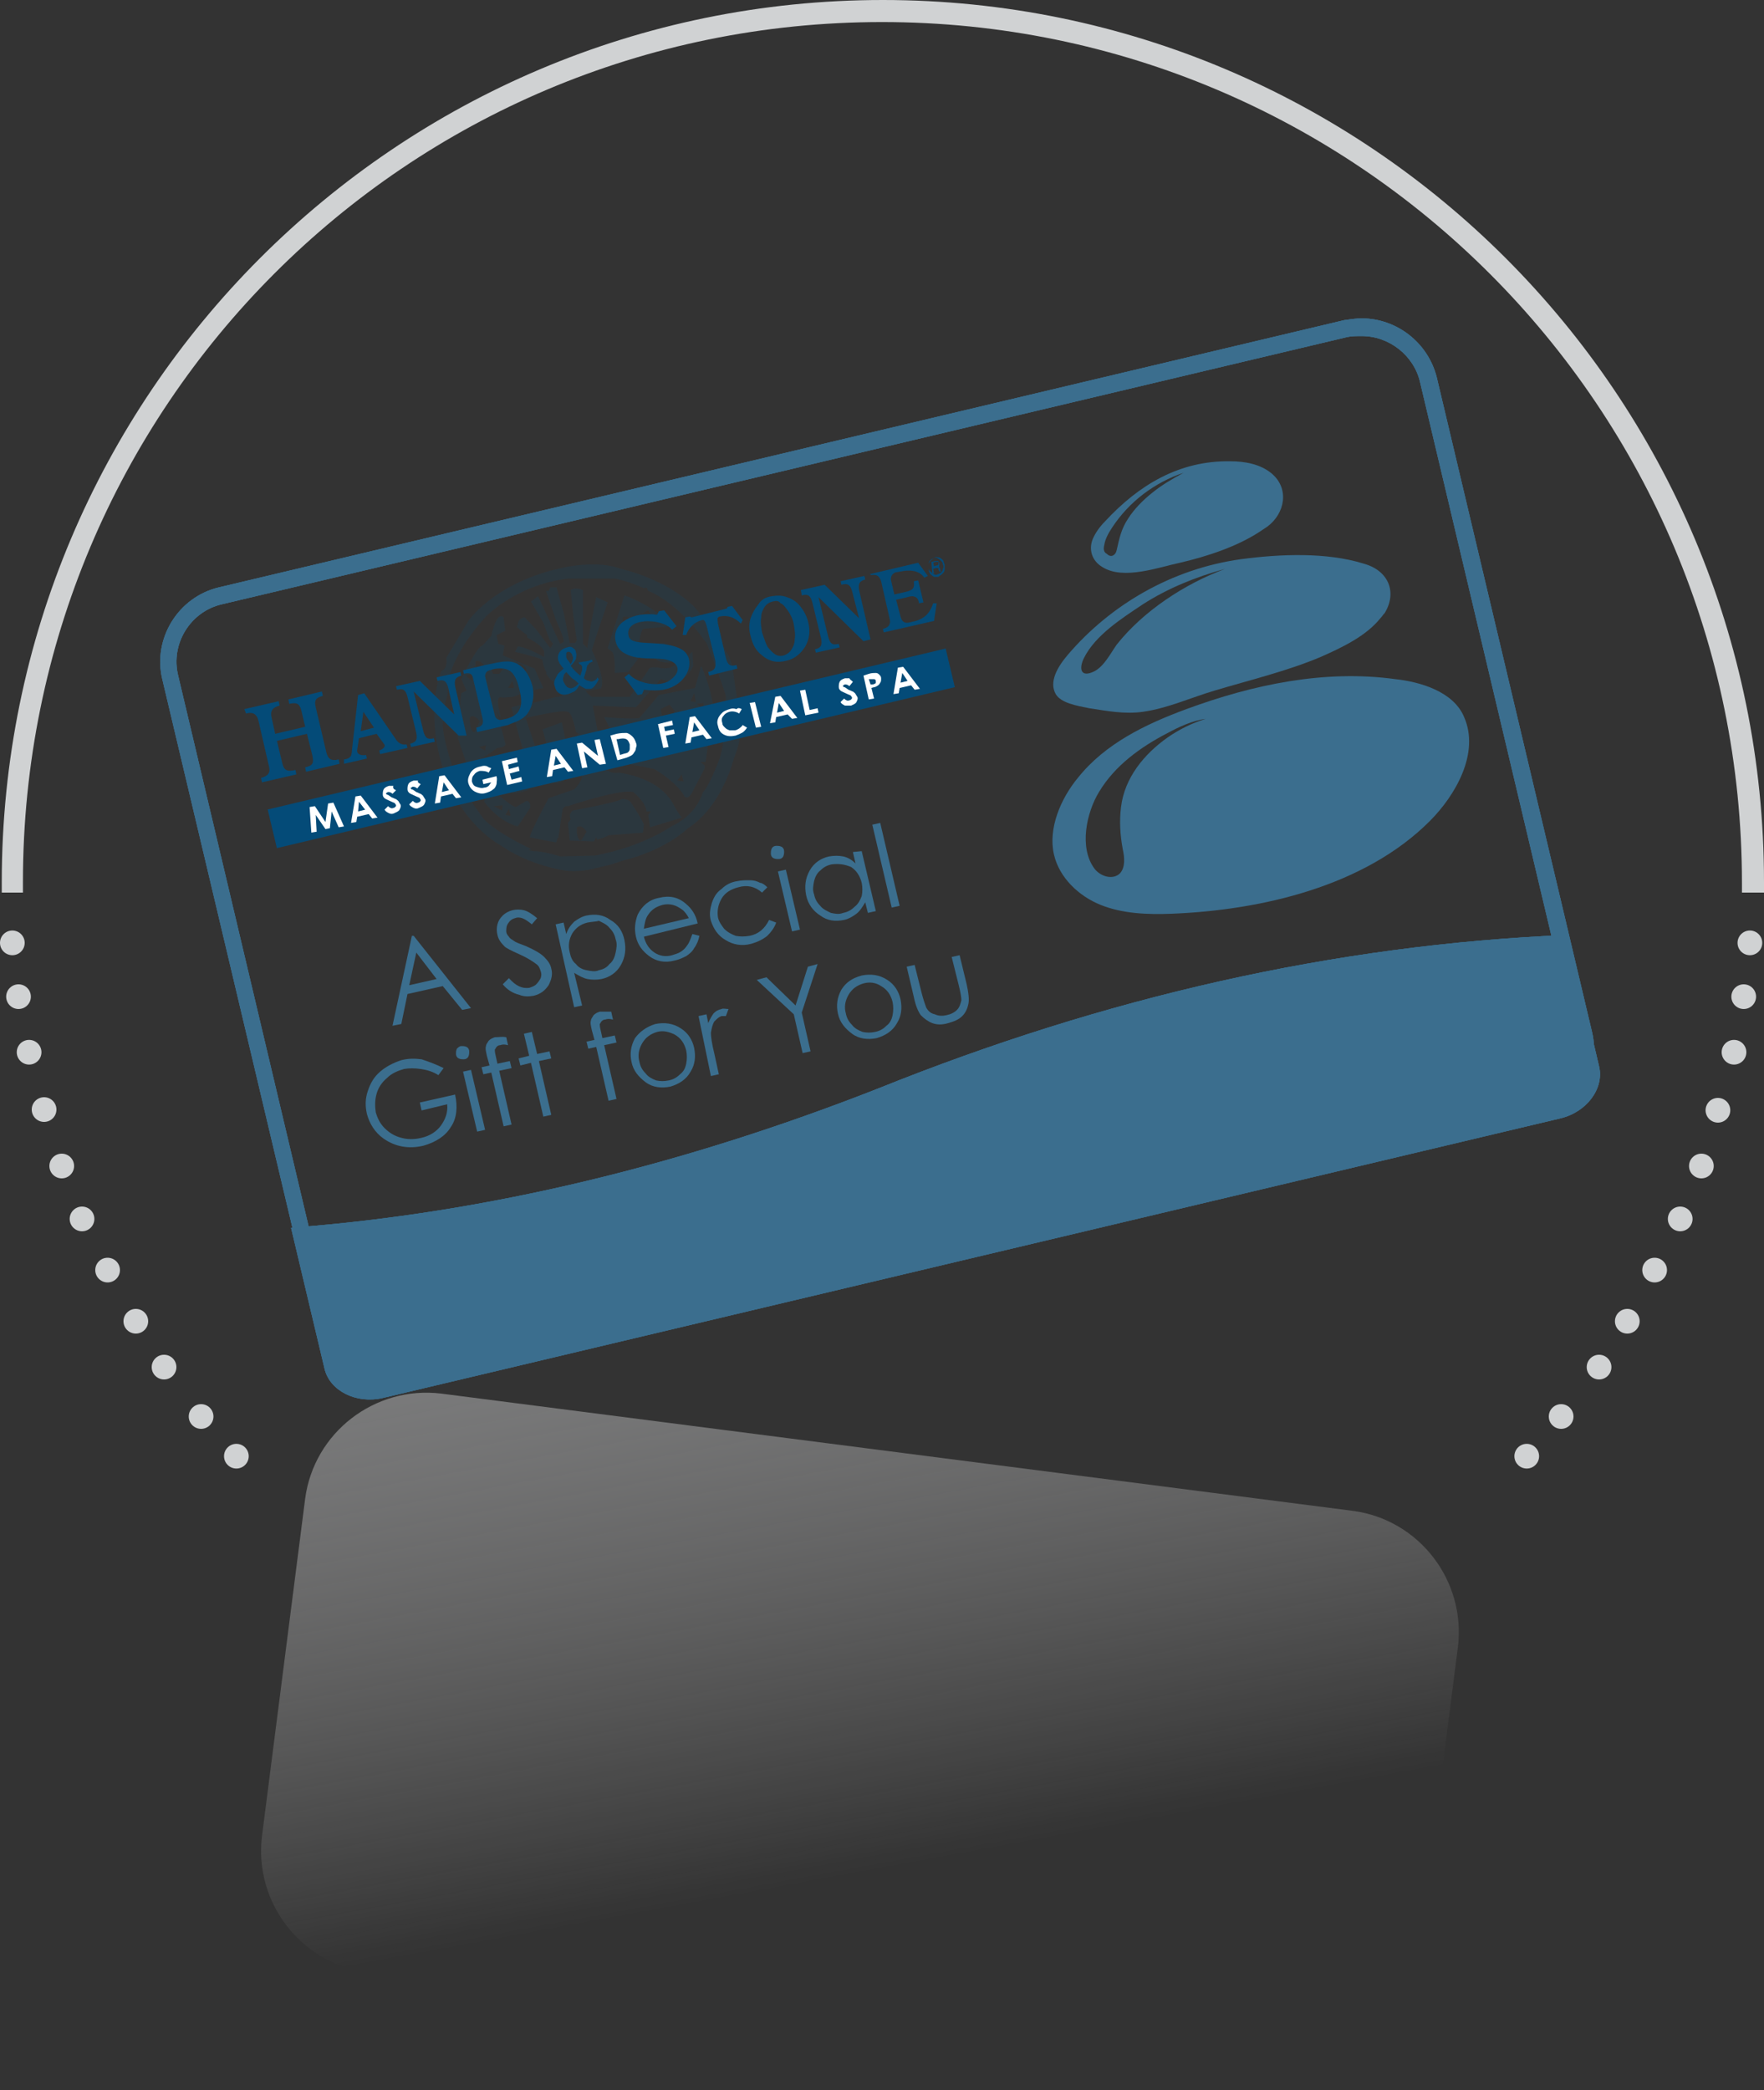 <svg enable-background="new 0 0 200 237" viewBox="0 0 200 237" width="200" xmlns="http://www.w3.org/2000/svg" xmlns:xlink="http://www.w3.org/1999/xlink"><rect x="0" y="0" width="200" height="237" fill="#333333" stroke="none"/><linearGradient id="a" gradientTransform="matrix(.992 .128 -.128 .992 15.67 -33.096)" gradientUnits="userSpaceOnUse" x1="115.147" x2="76.72" y1="232.157" y2="112.371"><stop offset="0" stop-color="#fff" stop-opacity="0"/><stop offset="1" stop-color="#808184"/></linearGradient><clipPath id="b"><path d="m49.2 64.2h34.8v34h-34.8z" transform="matrix(.973 -.231 .231 .973 -16.94 17.553)"/></clipPath><path d="m197.5 101.3c0-.4 0-.8 0-1.2 0-53.9-43.6-97.6-97.5-97.6s-97.4 43.6-97.4 97.5v1.2h-2.4c0-.4 0-.8 0-1.2 0-55.2 44.7-100 99.9-100s99.9 44.8 99.9 100v1.2h-2.5z" fill="#d0d2d3"/><path d="m145 236.9-103.4-13.3c-7.5-1-12.8-7.9-11.9-15.4l4.9-38.3c1-7.5 7.9-12.8 15.4-11.9l103.4 13.3c7.5 1 12.8 7.9 11.9 15.4l-4.9 38.3c-1 7.5-7.9 12.9-15.4 11.9z" fill="url(#a)"/><g fill="#3b6e8e"><path d="m166 81.3c-1.2-2.9-5-4-7.8-4.3-8-1.1-16.1.6-23.7 3.4-4.6 1.7-9.2 3.9-12.3 7.8-1.9 2.3-3.4 5.7-2.7 8.7.6 2.6 2.8 4.7 5.3 5.7s5.3 1.1 8 1c10.2-.4 21.9-3.1 29.3-10.5 2.9-2.9 5.7-7.7 3.9-11.8zm-33.6 2.3c-2.7 1.9-4.9 4.6-5.3 7.9-.2 1.6-.1 3.2.2 4.8.2.9.3 2-.3 2.7-.8.8-2.2.4-2.9-.5-1.8-2.4-.9-6.4.5-8.7 1.8-3 4.7-5.1 7.8-6.7 1.3-.7 2.8-1.4 4.3-1.6-1.6.5-3 1.2-4.3 2.1z"/><path d="m123.5 80.3c2 .3 4 .7 6.1.4 2.8-.4 5.4-1.6 8.1-2.4 4-1.2 8.2-2.2 12-3.8 2.5-1.1 5.2-2.4 6.8-4.4.2-.2.3-.4.5-.6 1.4-2.3.5-4.8-2.4-5.6-4.2-1.3-9.4-1.1-13.9-.5-7.9 1.1-14.8 5.2-19.6 10.8-1.2 1.4-2.2 3.1-1.4 4.5.6 1 2.3 1.3 3.8 1.6zm-.6-5.7c1.3-2.6 4.3-4.5 6.7-6.1 2.8-1.8 6-3.1 9.3-4-4.6 1.7-9.3 4.8-12.3 8.6-.7 1-1.4 2.4-2.5 3-1.6.8-1.8-.3-1.2-1.5z"/><path d="m133.8 63.8c3-.7 6.4-1.8 9-3.5.3-.2.6-.4.9-.6 2-1.5 2.5-4.3.5-6-1.3-1.1-3.1-1.4-4.7-1.4-5.8-.1-10.4 2.7-14.2 6.8-.6.6-1.1 1.3-1.4 2-.5 1.2-.1 2.5 1.1 3.2 2.4 1.5 6.4 0 8.8-.5zm-8.6-2c.1-.7.5-1.4.9-2 1.9-2.9 4.8-5.1 8.1-6.2-1.3.7-2.5 1.4-3.6 2.3-1 .8-2 1.8-2.7 2.9-.8 1.2-1 2.3-1.3 3.6-.1.5-.6.9-1.1.4-.4-.2-.4-.6-.3-1z"/><path d="m154.4 38.1c3.1 0 5.9 2.2 6.6 5.2l17.6 74.2c.9 3.6-1.4 7.3-5 8.1l-127.7 30.3c-.5.1-1 .2-1.5.2-3.1 0-5.9-2.2-6.6-5.2l-17.6-74.3c-.9-3.6 1.4-7.3 5-8.1l127.6-30.3c.5-.1 1-.1 1.6-.1m0-2c-.7 0-1.3.1-2 .2l-127.6 30.3c-4.6 1.1-7.5 5.8-6.4 10.4l17.6 74.2c.9 4 4.5 6.7 8.5 6.7.7 0 1.3-.1 2-.2l127.6-30.3c4.6-1.1 7.5-5.8 6.4-10.4l-17.6-74.2c-1-4-4.6-6.7-8.5-6.7z"/><path d="m99.6 123.4c-21.9 8.6-44.1 14.1-66.6 15.8l3.8 16c.6 2.5 3.6 4 6.6 3.3l133.5-31.7c3-.7 5-3.4 4.4-5.9l-3.5-14.9c-26.6 1.1-52.6 7.1-78.2 17.4z"/><path d="m46.9 106.1 6.5 8.2-1 .2-2.2-2.7-4 .9-.7 3.4-1 .2 2.2-10.2zm.3 1.9-.8 3.7 3.1-.7z"/><path d="m57 111.6.7-.7c.8.9 1.5 1.2 2.3 1.1.3-.1.6-.2.8-.4s.4-.5.5-.7c.1-.3.1-.5 0-.8s-.2-.6-.5-.8c-.4-.3-1-.7-1.9-1.1s-1.5-.7-1.7-.9c-.4-.4-.7-.8-.8-1.3-.1-.4-.1-.8 0-1.2s.3-.7.6-1 .7-.5 1.1-.6.9-.1 1.3 0 .9.4 1.5.9l-.6.7c-.5-.4-.8-.6-1.1-.7s-.6-.1-.8 0c-.4.1-.6.3-.8.6s-.2.6-.2.9c0 .2.1.4.3.6.1.2.3.3.6.5.1.1.6.3 1.4.6.9.4 1.6.8 2 1.2s.7.8.8 1.3c.2.7 0 1.3-.3 1.9-.4.6-.9 1-1.7 1.2-.6.1-1.1.1-1.6-.1-.8-.2-1.4-.6-1.9-1.2z"/><path d="m63 104.8.9-.2.3 1.3c.2-.6.5-1 .9-1.4.4-.3.9-.6 1.4-.7 1-.2 1.9-.1 2.7.5.9.5 1.4 1.3 1.6 2.3s.1 1.9-.4 2.8-1.3 1.4-2.2 1.6c-.5.1-1.1.1-1.6 0s-1-.4-1.5-.7l.9 3.7-.9.2zm3.6-.2c-.8.2-1.3.6-1.7 1.2-.4.7-.5 1.4-.3 2.2.1.5.3 1 .7 1.3.3.4.7.6 1.2.7s1 .2 1.4 0c.5-.1.9-.3 1.2-.7.4-.3.6-.8.7-1.3s.2-1 0-1.5c-.1-.5-.3-.9-.7-1.3-.3-.4-.8-.6-1.2-.8-.3.1-.8.1-1.3.2z"/><path d="m78.5 105.9.8.2c-.1.5-.3 1-.6 1.4-.2.4-.6.7-.9.9-.4.2-.8.4-1.3.5-1.1.3-2.1.1-2.9-.5s-1.3-1.3-1.5-2.2-.1-1.7.2-2.5c.5-1 1.3-1.7 2.4-1.9 1.2-.3 2.2-.1 3.1.7.6.5 1.1 1.2 1.3 2.2l-6.1 1.5c.2.8.6 1.4 1.2 1.8s1.3.5 2 .3c.3-.1.7-.2 1-.4s.5-.4.7-.7c.3-.4.4-.8.6-1.3zm-.4-1.8c-.2-.4-.5-.8-.8-1s-.6-.4-1-.5-.8-.1-1.2 0c-.7.2-1.2.5-1.6 1.1-.3.4-.4.9-.5 1.6z"/><path d="m87 100.6-.6.6c-.8-.7-1.7-.9-2.7-.6-.8.2-1.5.6-1.9 1.3s-.5 1.4-.4 2.1c.1.5.4.9.7 1.3.4.4.8.6 1.3.8.5.1 1 .1 1.6 0 1-.2 1.7-.8 2.2-1.8l.8.3c-.2.6-.6 1.1-1 1.5-.5.4-1.1.7-1.8.9-1.1.3-2.1.1-2.9-.4-.9-.5-1.4-1.3-1.7-2.2-.2-.7-.1-1.3.1-2 .2-.6.5-1.2 1.1-1.6.5-.5 1.1-.8 1.8-.9.5-.1.9-.1 1.4-.1s.8.1 1.2.3c.2 0 .5.2.8.5z"/><path d="m88 95.9c.2 0 .4 0 .6.1s.3.3.3.5 0 .4-.1.6-.3.3-.5.3-.4 0-.6-.1-.3-.3-.3-.5 0-.4.1-.6.3-.3.5-.3zm.2 2.9.9-.2 1.6 6.8-.9.2z"/><path d="m97.7 96.5 1.6 6.8-.9.2-.3-1.2c-.3.5-.6 1-1 1.3s-.9.6-1.4.7c-1 .2-1.9.1-2.7-.5-.8-.5-1.4-1.3-1.6-2.3s-.1-1.9.4-2.8 1.3-1.4 2.2-1.6c.6-.1 1.1-.1 1.6 0s1 .4 1.4.8l-.3-1.3zm-3.4 1.5c-.5.1-.9.3-1.3.7-.4.3-.6.8-.7 1.2-.1.5-.2 1 0 1.5.1.5.3.9.7 1.3.3.4.8.6 1.2.8.5.1.9.2 1.4 0 .5-.1.9-.3 1.3-.7.4-.3.6-.7.8-1.2.1-.5.1-1 0-1.5-.2-.8-.6-1.4-1.2-1.8-.7-.3-1.4-.4-2.2-.3z"/><path d="m98.9 93.5.9-.2 2.2 9.4-.9.2z"/><path d="m50.3 121.1-.6.8c-.6-.4-1.3-.6-2-.7s-1.3-.1-1.9 0c-.7.2-1.4.5-1.9 1-.6.5-1 1.1-1.2 1.8s-.2 1.4-.1 2.1c.2.7.5 1.3 1 1.8s1.1.9 1.9 1.1c.7.2 1.5.2 2.3 0 .9-.2 1.7-.7 2.2-1.4s.8-1.5.7-2.4l-2.9.7-.2-.9 4-.9c.3 1.4.2 2.7-.5 3.7-.6 1-1.7 1.7-3.1 2.1-1.7.4-3.2.1-4.5-.8-1-.7-1.6-1.7-1.9-2.8-.2-.9-.2-1.7.1-2.6s.7-1.6 1.4-2.2 1.5-1 2.4-1.3c.8-.2 1.5-.2 2.3-.1.9.3 1.7.6 2.5 1z"/><path d="m52.3 118.6c.2 0 .4 0 .6.1s.3.3.3.5 0 .4-.1.6-.3.3-.5.3-.4 0-.6-.1-.3-.3-.3-.5 0-.4.1-.6c.1-.1.3-.3.5-.3zm.2 2.9.9-.2 1.6 6.8-.9.2z"/><path d="m57.4 117.6.2.9c-.4-.1-.6-.1-.9 0-.2 0-.3.1-.4.2s-.1.2-.2.3c0 .1 0 .3.1.7l.2.9 1.4-.3.2.8-1.4.3 1.4 6.1-.9.2-1.4-6.1-.9.2-.2-.8.9-.2-.3-1.1c-.1-.5-.2-.8-.1-1.1 0-.2.2-.4.3-.6.2-.2.4-.3.7-.4.5 0 .8-.1 1.3 0z"/><path d="m59.4 117.2.9-.2.6 2.5 1.4-.3.2.8-1.4.3 1.4 6.1-.9.2-1.4-6.1-1.2.3-.2-.8 1.2-.3z"/><path d="m69.3 114.7.2.9c-.4-.1-.6-.1-.9 0-.2 0-.3.1-.4.2s-.1.2-.2.3c0 .1 0 .3.1.7l.2.9 1.4-.3.2.8-1.4.3 1.4 6.1-.9.2-1.4-6.1-.9.2-.2-.8.9-.2-.3-1.1c-.1-.5-.2-.8-.1-1.1 0-.2.2-.4.3-.6.2-.2.4-.3.7-.4z"/><path d="m74.3 116.1c1-.2 2-.1 2.9.5.8.5 1.3 1.3 1.5 2.2.2 1 .1 1.9-.4 2.7-.5.9-1.3 1.4-2.3 1.7-1 .2-2 .1-2.8-.5s-1.4-1.3-1.6-2.3c-.2-.9-.1-1.8.4-2.7.5-.7 1.3-1.3 2.3-1.6zm.2.9c-.7.2-1.3.6-1.7 1.3s-.5 1.4-.3 2.1c.1.5.3.9.7 1.3.3.4.7.6 1.2.8.5.1.9.1 1.4 0s.9-.3 1.3-.7c.4-.3.6-.7.7-1.2s.1-1 0-1.5c-.2-.8-.6-1.4-1.3-1.8-.6-.3-1.3-.5-2-.3z"/><path d="m79.2 115.2.9-.2.2 1c.2-.5.4-.8.6-1.1.3-.3.5-.4.9-.5.2-.1.5 0 .8 0l-.3.8c-.2 0-.4 0-.5 0-.3.1-.5.3-.8.6-.2.3-.3.7-.4 1.3 0 .4.1 1.2.4 2.4l.5 2.3-.9.2z"/><path d="m85.8 111.1 1.1-.3 3.3 3.2 1.4-4.4 1.1-.3-1.8 5.5 1 4.4-.9.2-1-4.4z"/><path d="m97.7 110.6c1-.2 2-.1 2.9.5.8.5 1.3 1.3 1.5 2.2.2 1 .1 1.9-.4 2.7-.5.9-1.3 1.4-2.3 1.7-1 .2-2 .1-2.8-.5s-1.4-1.3-1.6-2.3c-.2-.9-.1-1.8.4-2.7.5-.8 1.2-1.3 2.3-1.6zm.2.9c-.7.2-1.3.6-1.7 1.3s-.5 1.4-.3 2.1c.1.5.3.9.7 1.3.3.4.7.6 1.2.8.5.1.9.1 1.4 0s.9-.3 1.3-.7c.4-.3.6-.7.7-1.2s.1-1 0-1.5c-.2-.8-.6-1.4-1.3-1.8-.6-.4-1.3-.5-2-.3z"/><path d="m102.8 109.6.9-.2.8 3.2c.2.8.4 1.3.5 1.6.2.4.5.7 1 .8.4.2.9.2 1.3.1.5-.1.9-.3 1.2-.6s.4-.7.5-1.1c0-.3-.1-.9-.3-1.7l-.8-3.2.9-.2.8 3.3c.2.9.3 1.7.2 2.2s-.3 1-.7 1.4-.9.6-1.6.8-1.2.2-1.8 0c-.5-.2-.9-.5-1.3-.9-.3-.4-.6-1.1-.8-2.1z"/></g><g fill="#044b78" opacity=".17"><path clip-path="url(#b)" clip-rule="evenodd" d="m82.3 78.9s.1 5.4-.9 7.6c0 0-.8 2.1-1.5 3.1-.1 0-.1.2-.2.2-.3 1-1.2 2.8-3.6 3.9 0 0-3 2.2-8.6 3.3l-4 .1s-1.8-.6-3-.6c-1.2-.2-.2-.2-.2-.2s-4.1-1.9-5.5-3.5c0 0-2.6-3.6-3-4.4 0 0-1.6-4.3-1.6-6.3l.3-2.5s.5-1.3.2-2.1c0 0 .6-3.5 4.4-7.6 0 0 3.4-3.6 9.3-4.3h5.4s1.8.4 3.2 1.1l.3-.1.2.4s3.1 1 6.6 5.9c.1.1 1.9 4.9 2.2 6m-3.5-10c-3.2-3.3-8.4-4.4-8.4-4.4-3.1-1.2-7.6.1-7.6.1-7 1.8-9.7 5.8-9.7 5.8l-2.5 4.2c.2 1.3-.6 1.5-.6 1.5-1.2 3.3-.6 7.3-.6 7.3 1.2 9.3 7.3 12.4 7.3 12.4 3.4 2.4 7.4 2.9 7.4 2.9 2.5.4 6.4-1.1 6.4-1.1 5-1.2 7.5-3.7 7.5-3.7 3.9-2.5 5.2-7.9 5.2-7.9 1.3-3.1.6-5.2.6-5.2l-.8-5.4c-.5-2.1-4.2-6.5-4.2-6.5" fill-rule="evenodd"/><path clip-path="url(#b)" clip-rule="evenodd" d="m75.3 86.2-.6.7.8.2z" fill-rule="evenodd"/><path clip-path="url(#b)" d="m70.2 87.6s-1.3.3-1.7-.8c-.4-.9 0-.1 0-.1l-1.3-6.7 4.9.2 2.8-3.2c.8.3 2.8.6 3.7-1.5l-.1-1.6s-1.2 1.1-2.5 1.8c-.5.1-.9.1-1.3 0 0 0-1.2-.2-1.2.3l-2.1 3h-4.3s-.5-.3-.7-.7c.4 0 1-.1 1.6-.2h.1c.2-.3.5-1.3-1-4.4l.8-2.5 1-2.9-1.3-.6s-.9 4.4-1 5.8l-.5-.5v-6-.1s-.9-.4-1.4 0l.3 2.9s.3 2.3.4 2.8l-.2.3h-.6l-.7-3.5-.1-.3-.7-2.5h-.7l-.2.4h-.3s.8 2.3 1.1 3.2c0 0 1.1 2.4.9 2.6l-.4.2-2.3-5-.2-.4-.8.6 1.4 2.4.7 1.9s.2.2.4.5l-.3.5-1.5-2-1.4-1.5s-.7 0-.8.8l-.1.3 1 .8h.1l.1.4s1.8.9 1.9 1.6v.6s-2.1-1.2-3-1.2l-.3.6s2.5.6 3.1.9c0 0 .1.9.5 1.5h-.1s.5 1.3 2.5 1.7c-.1.2-.1.3-.1.3s-.5.8-1.2.7l-3.1.8-.1.3h-.6l-.2-.2-1.1.3s1.3 5.3 2 6.8c-.1.5-.7 2.1-2.6 2.1l-.8-.4s.5 1.6 2.5 1.1c.8-.2.9-.3.7-.3.2-.1.5-.4.8-.7l.5-.2-.1-.4.4-1.4-1.8-5.4s4.3-1 4.7-.7c0 0 .5-.3 1 2.3l.3.2-.4.7.8 3.6s.3.8-.9 2l-2.9 1s-2 3.7-2.1 4.3c0 .1-.1.1-.1.1.7.2 3 .6 3 .6s.1.1.2-.5h.1l.5-3.3s.3-.4.6-.3c0 0 5.9-2 7.4-1.6 0 0 1.4 1.1 1.5 2.2h.5l-.3.4.2 1.4 3.6-1.1c-.2-.2-.7-1-.9-1.4-.5-1-1.9-3-6.2-3.7"/><path clip-path="url(#b)" d="m75.7 73.2-.4-.3s-1.9.3-1.6.8l.3.7-.1-.4c.1.3.4 1.2 2 1.1 0 0 1-.4.9-.8 0-.6-.1-.3-.1-.3s-.7-.6-1-.8"/><path clip-path="url(#b)" d="m57.6 85.9s-1.9.4-1.5.9l.3.7-.1-.4s.3 1.4 2 1.1c0 0 1-.5.9-.9l-.1-.3s-.8-.5-1.2-.9z"/><path clip-path="url(#b)" d="m70.5 90.6c-.6.4-5.6 1.3-5.6 1.3l-.2.3c-.2.2 0 .7 0 .7l-.3.4.2 2 2.7.1s0 0 .1-.1l.2-.4.1.3c.3-.1.8-.2 1.3-.5l3.9-.3.1-.9c-.3-.8-1.4-2.4-1.4-2.4-.3-.6-1.1-.5-1.1-.5m-4.6 4.7c-.4.1-.5-.9-.5-.9 0-.4 0-.6 0-.6.6-.4 1.1.5 1.1.5z"/><path clip-path="url(#b)" d="m79.5 75.5-.7 2.5c-.5.1-4.1.8-4.1.8l-2.2 2.6c-.7.2-4-.1-4-.1l.8 1.6-.2.3 1.1 3.2 4 .8c2.8 1.7 3.4 3.1 3.4 3.1.5.5 1-.7 1-.7l1.3-2.5v-.3l-.5-.4h.6l.3-2.2-.2-.7.5.2c1.2-3.4-1.1-8.2-1.1-8.2m-.8 3.1.2 1-.6-.1zm-6.6 6.9-.8-.5 1-.1zm.9-.5c-.4.1-.5-.9-.5-.9-.1-.4 0-.6 0-.6.6-.4 1.1.5 1.1.5zm2.1 0-.7-.1-.2-.9.8-.3.6.6zm2.4 3.6-.7-.1.5-.7zm-1.5-7.1-.9-.1-.2-1 1-.5.6.7zm3.1 2.9c-.4.1-.5-.9-.5-.9-.1-.5 0-.7 0-.7.6-.4 1.1.5 1.1.5zm.6-2.3-1-.1-.3-1 1.2-.4.5.8zm0-1.7-.7-.6.8-.1z"/><path clip-path="url(#b)" d="m69.4 73.9c.4.4.3 2.4.3 2.4l1.5-.1 1.6-2.1c-.7-1.6.1-2.8.1-2.8l3.3-.3c-2.1-2.4-5.4-3.5-5.4-3.5l-1.9 6zm3.2-4.2.9-.5.4.6-.4.7-.7-.1zm-.7 4.4-.6-.1.4-.8zm-1.3-3.4c0-.6 0-.7 0-.7.6-.4 1.1.5 1.1.5l-.6 1c-.4.1-.5-.8-.5-.8"/><path clip-path="url(#b)" d="m59.7 90.8-1.2.7c-.6 0-3.7-2.9-3.7-2.9l-.6-2.3 2.2-1.5c1.1-.1.9-.5.9-.5l-1-3.7s.7 1.7.3-.1c-.5-1.9.4-1.4.4-1.4l1.2-.1 1.3-.5 2.1-.5-1-2.2-3.6-1.5.2-1.1-.7-.2-.2-1 1-.5v.1l-.2-1.6c-.8-.8-1.4 2.1-1.4 2.1l-1 1.1c-.6 0-2.4 3.8-2.4 3.8l.6 1.3-.6.3-.5 4.5c.2 1.3 2.3 6.6 2.3 6.6.2.3.3.5.5.8l.4-.1-.1.5c1.8 2.4 3.8 2.8 3.8 2.8l1.4-2.1c.1-.8-.4-.8-.4-.8m-1-14.8c-.1-.4 0-.7 0-.7.5-.3 1 .6 1 .6l-.5 1c-.5.1-.5-.9-.5-.9m-.6 1.2.2.8h-.7zm-2.5-1.6.9-.5.5.8-.4.5h-.7zm-.6 9.5-.7-.4.8-.2zm-1.1-9.4c0-.4 0-.7 0-.7.6-.3 1.1.6 1.1.6l-.6 1c-.4.1-.5-.9-.5-.9m-.3.7-.1.8-.7-.6zm-.3 5.6c-.1-.6 0-.7 0-.7.5-.4 1.1.5 1.1.5l-.6 1.2c-.5 0-.5-1-.5-1m2.7 9.4 1-.1-.1.6zm1.9 1.1-.6-.1.4-.7z"/><path clip-path="url(#b)" d="m63.1 88.8.5-.1c.7-.2 1.1-2.1 1.1-2.1l-1-4.7-2.2.8c1.2 3.8 1 5.9 1 5.9z"/></g><path d="m74.7 69.3.6-.1 1.4 1.8-.5.4c-1.1-1.4-5.6-1.4-4.9.8.4 1.2 4 .2 6.1 1.5 1.6 1.1.6 4-2.2 4.5-.7.1-1.1.1-2.2 0l-.2.5-.5.1-1.5-2 .5-.4c.9 1.1 3.5 1.6 4.7.7 1.6-1.2.7-2.3-1.1-2.4-1.4-.1-2.9.1-4.2-.7-.5-.3-.8-.8-.9-1.3-.5-2.1 2.1-3.4 4.7-3zm3 .7.5-.1.2.1 4-1 .1-.2.5-.1 1.2 1.6-.2.4c-.7-.7-1.5-1-2.4-.8-.4.1-.2.5-.2.8l.9 3.9c.2.8.5 1 1.2.8l.1.4-3.2.8-.1-.4c.7-.2.9-.4.8-1.3l-1-4c-.1-.3-.2-.7-.5-.6-.8.2-1.5.8-1.8 1.7h-.4zm9.9-1.8c-.4.1-.7.3-.9.6s-.4.7-.4 1.2c-.1.5 0 1.1.1 1.7.2.6.4 1.2.6 1.6.3.4.6.7.9.9s.7.2 1 .1.6-.3.8-.6.4-.7.4-1.2c.1-.5 0-1.1-.1-1.7s-.4-1.2-.7-1.6-.5-.7-.8-.8c-.2-.3-.5-.3-.9-.2m-.1-.6c.6-.1 1.2-.1 1.7.1.6.2 1.1.5 1.5 1s.7 1 .9 1.7c.3 1.1.2 2-.3 2.9-.5.8-1.2 1.4-2.1 1.6-1.1.3-2 .1-2.8-.6-.7-.5-1.1-1.3-1.3-2.2-.2-.7-.2-1.3 0-2 .2-.6.5-1.1.9-1.6.3-.5.8-.8 1.5-.9m3.3-.7 2.7-.6 3.9 3.8-.8-3.1c-.2-.7-.5-.9-1.2-.7l-.1-.4 2.7-.6.1.4c-.7.2-.8.5-.7 1.2l1.3 5.6-.8.2-5.1-5 1.1 4.5c.2.7.4 1 1.2.8l.1.4-2.7.6-.1-.4h.1c.7-.2.7-.6.6-1.2l-1-4.1c-.2-.7-.4-1-1.2-.8zm7.8-1.8 5.5-1.3 1.1 1.5-.4.2c-.6-.9-1.8-.9-2.7-.7l-.6.1c-.4.2-.5.5-.5.8l.4 1.7 1.3-.3c.9-.2 1-.5.9-1.2l.5-.1.6 2.5-.5.1c-.1-.5-.2-.7-.7-.8-.1 0-.3 0-.6.1l-1.3.3.5 1.9c.2.8.7.8 1.3.6.6-.1 1-.3 1.3-.5.6-.4.9-1 1.1-1.6h.4l-.3 2-5.7 1.3-.1-.4c.5-.1.9-.4.8-1l-1-4.4c-.2-.6-.5-.8-1.1-.7z" fill="#044b78"/><path d="m44.9 77.8 2.7-.6 3.9 3.8-.7-3.1c-.2-.7-.5-.9-1.2-.7l-.1-.4 2.7-.6.1.4c-.7.2-.8.5-.7 1.2l1.3 5.6h-.9l-5.1-5 1.1 4.5c.2.7.4 1 1.2.8l.1.4-2.7.6-.1-.4h.1c.7-.2.7-.6.6-1.2l-1-4.1c-.2-.7-.4-1-1.2-.8zm-17.2 2.6 3.9-.9.1.5c-.8.2-1.1.6-.9 1.4l.4 1.8 3.4-.8-.4-1.7c-.2-.9-.5-1.1-1.4-.9l-.1-.5 3.8-.9.1.5c-.8.2-1 .5-.8 1.3l1.2 5.1c.2.8.6 1 1.4.8l.1.5-3.8.9-.1-.5c.9-.2 1-.5.8-1.4l-.6-2.4-3.4.8.6 2.5c.2.9.6 1 1.5.8l.1.5-3.9.9-.1-.5c.7-.2 1.1-.5.9-1.3l-1.2-5.2c-.2-.8-.7-1-1.4-.8zm13.2 2.5 1.5-.4-1.2-1.8zm-.3-4.1.7-.2 3.5 5.1c.3.5.7.8 1.3.7l.1.4-3.1.7-.1-.4c.5-.2.8-.5.5-.8l-.8-1.1-2 .5-.2 1.3c-.1.5.4.7 1 .6l.1.4-2.6.6v-.5c.2 0 .5-.1.6-.2l.2-.2c0-.1.1-.3.1-.6zm15.5 2.3c.1.4.4.6.8.5l.5-.1c1.5-.4 2-1.3 1.5-3.3-.5-2.1-1.2-2.5-2.5-2.4-.3 0-.6.1-.9.2-.4.1-.5.4-.5.7zm-3.5-4.7-.1-.4 2.5-.6c1-.2 1.8-.4 2.4-.4 1.6-.1 2.6 1.3 3 2.9.1.6.1 1.1 0 1.6s-.3 1-.6 1.4c-.2.3-.6.6-1 .8s-.8.3-1.2.5l-3.5.8-.1-.5c.6-.1.9-.4.7-1.1l-1-4.2c-.1-.8-.4-1-1.1-.8" fill="#044b78"/><path clip-rule="evenodd" d="m29.8 82.6h79v4.5h-79z" fill="#044b78" fill-rule="evenodd" transform="matrix(.973 -.231 .231 .973 -17.726 18.293)"/><path d="m107.1 64v.6c0 .2-.1.3-.3.5-.1.1-.3.2-.4.3-.2 0-.3 0-.5 0-.2-.1-.3-.2-.4-.3s-.2-.3-.2-.5 0-.4 0-.6.1-.3.3-.5c.1-.1.3-.2.4-.3s.3 0 .5 0c.2.1.3.2.4.3s.1.3.2.5zm-.2 0c0-.2-.1-.3-.2-.4s-.2-.2-.4-.3c-.1-.1-.3-.1-.4 0-.1 0-.3.1-.4.2s-.2.2-.2.4v.5c0 .2.1.3.2.4s.2.2.4.3c.1.1.3.1.4 0 .1 0 .3-.1.4-.2s.2-.2.2-.4c.1-.2.1-.3 0-.5zm-1.3-.3.5-.1h.2c.1 0 .1 0 .1.1 0 0 .1.1.1.2v.2s0 .1-.1.1c.1 0 .1 0 .1.1 0 0 0 .1.1.2v.1c0 .1 0 .1.1.2h-.2s0-.1-.1-.2v-.1c0-.1 0-.1-.1-.1 0 0 0 0-.1 0h-.1l-.3.1.1.5h-.2zm.2.1.1.4.3-.1c.1 0 .1 0 .2-.1 0 0 0-.1 0-.2s0-.1-.1-.1-.1 0-.2 0z" fill="#044b78"/><path d="m65.7 75.3-.1-.2c.3 0 .5-.1.7-.1s.5-.1.8-.2l.1.2c-.2.1-.3.1-.4.2s-.1.2-.2.2c0 .1-.1.2-.1.5-.1.3-.2.6-.3 1 .2.2.4.3.6.3.2.1.3.1.5 0 .1 0 .2-.1.2-.1.1-.1.2-.1.2-.3l.2.2c-.2.4-.4.7-.6.9-.1.1-.2.2-.4.2s-.3 0-.5 0c-.2-.1-.4-.2-.7-.4-.2.3-.4.6-.6.7s-.4.2-.7.3c-.4.1-.7.1-1-.1s-.4-.4-.5-.8c-.1-.2-.1-.4 0-.7l.3-.6c.1-.2.4-.4.7-.7-.2-.2-.3-.4-.4-.5s-.1-.3-.2-.4c-.1-.4 0-.7.1-.9.2-.3.5-.5.9-.6.3-.1.5-.1.7.1.2.1.3.3.3.5.1.2 0 .5 0 .7-.1.2-.3.5-.6.8.4.5.7.8 1.1 1.1.1-.2.1-.4.2-.6 0-.2 0-.3 0-.4s0-.1-.1-.1c.1-.1 0-.1-.2-.2zm-1.5.9c-.2.2-.3.3-.3.5-.1.2-.1.4 0 .6s.2.4.4.6c.2.1.4.2.6.1.1 0 .2-.1.4-.2l.3-.3c-.2-.2-.4-.4-.6-.5s-.4-.4-.8-.8zm.5-.9c.1-.2.2-.3.2-.4.1-.2.1-.4 0-.5 0-.2-.1-.3-.2-.4s-.2-.1-.3-.1-.2.1-.2.2v.4c0 .1.1.2.1.3.1 0 .2.2.4.5z" fill="#044b78"/><path d="m35.1 91.5.6-.1 1.2 1.8.3-2.1.6-.1 1.2 2.7-.6.1-.8-1.8-.2 1.9-.5.1-1.1-1.6.1 1.9-.6.1z" fill="#fff"/><path d="m40.3 90.3.6-.1 1.9 2.5-.6.1-.4-.5-1.3.3-.1.6-.6.1zm.4.6-.1 1.1.8-.2z" fill="#fff"/><path d="m44.9 89.6-.4.4c-.2-.2-.4-.2-.5-.2s-.1.1-.2.1c0 0-.1.1 0 .1 0 0 0 .1.1.1s.2.1.5.3c.3.1.4.2.5.2.1.1.3.2.3.3.1.1.1.2.2.3.1.2 0 .4-.1.6s-.4.3-.6.4-.4.1-.6 0-.4-.2-.5-.4l.4-.4c.2.2.4.3.6.2.1 0 .2-.1.2-.1.1-.1.1-.1.1-.2s-.1-.1-.1-.2c-.1-.1-.2-.1-.4-.2-.4-.2-.7-.3-.8-.4s-.2-.2-.2-.4 0-.4.1-.6.3-.3.6-.4h.5c-.1.3.1.4.3.5z" fill="#fff"/><path d="m47.7 88.9-.4.5c-.2-.2-.4-.2-.5-.2s-.1.1-.2.1c0 0-.1.1 0 .1 0 0 0 .1.1.1s.2.1.5.3c.3.1.4.2.5.2.1.1.3.2.3.3.1.1.1.2.2.3.1.2 0 .4-.1.6s-.4.3-.6.4-.4.1-.6 0-.4-.2-.5-.4l.4-.4c.2.2.4.3.6.2.1 0 .2-.1.2-.1.1-.1.1-.1.1-.2s-.1-.1-.1-.2c-.1-.1-.2-.1-.4-.2-.4-.2-.7-.3-.8-.4s-.2-.2-.2-.4 0-.4.1-.6.3-.3.6-.4h.5c-.1.2.1.3.3.4z" fill="#fff"/><path d="m49.8 88 .6-.1 1.9 2.5-.6.1-.4-.5-1.3.3-.1.7-.6.1zm.5.7-.2 1.1.8-.2z" fill="#fff"/><path d="m55.7 87.1-.3.5c-.3-.2-.7-.2-1-.2-.3.1-.5.2-.7.5-.2.2-.2.5-.2.7.1.3.2.5.5.6s.6.2.9.1c.2 0 .4-.1.5-.2s.2-.3.3-.4l-.9.2-.1-.5 1.6-.4v.1c.1.2 0 .5 0 .8-.1.3-.2.5-.4.6-.2.2-.5.3-.8.4s-.6.1-.9 0-.5-.2-.7-.4-.3-.4-.4-.7c-.1-.4 0-.7.2-1.1s.6-.7 1.2-.8c.3-.1.5-.1.8 0-.1 0 .1.1.4.2z" fill="#fff"/><path d="m56.9 86.3 1.7-.4.1.5-1.1.3.1.5 1.1-.3.1.5-1.1.3.2.7 1.1-.3.1.5-1.7.4z" fill="#fff"/><path d="m62.5 85 .6-.1 1.9 2.5-.6.1-.4-.5-1.3.3-.1.7-.6.1zm.5.7-.2 1.1.8-.2z" fill="#fff"/><path d="m65.4 84.3.6-.1 1.8 1.5-.4-1.8.6-.1.7 2.8-.7.1-1.8-1.5.4 1.8-.6.1z" fill="#fff"/><path d="m69.2 83.4.7-.2c.5-.1.8-.1 1.1-.1.2 0 .5.2.7.4s.3.4.4.7c.1.2.1.4 0 .6 0 .2-.1.4-.2.5-.1.2-.2.3-.4.4s-.4.2-.8.3l-.7.2zm.7.4.4 1.8.3-.1c.3-.1.5-.1.6-.2s.2-.2.2-.4 0-.3 0-.5c-.1-.3-.2-.5-.4-.6s-.5-.1-.9 0z" fill="#fff"/><path d="m74.6 82.1 1.6-.4.1.5-1 .2.1.5 1-.2.1.5-1 .2.3 1.3-.6.1z" fill="#fff"/><path d="m78.2 81.3.6-.1 1.9 2.5-.6.1-.4-.5-1.3.3-.1.6-.6.1zm.5.6-.2 1.1.8-.2z" fill="#fff"/><path d="m84.1 80.4-.3.5c-.3-.2-.7-.3-1.1-.2-.3.1-.5.2-.7.5-.2.2-.2.5-.1.8 0 .2.1.3.3.5s.3.2.5.3h.6c.2 0 .3-.1.5-.2.1-.1.3-.2.4-.4l.5.3c-.2.3-.4.5-.6.6s-.4.2-.7.3c-.5.1-.9.1-1.3-.1s-.6-.5-.7-1c-.1-.3-.1-.5 0-.8s.3-.5.5-.7.5-.3.8-.4.5-.1.8 0c.2-.2.4-.1.6 0z" fill="#fff"/><path d="m85 79.7.6-.1.7 2.8-.6.1z" fill="#fff"/><path d="m87.9 79 .6-.1 1.9 2.5-.6.1-.5-.5-1.3.3-.1.6-.6.1zm.4.7-.2 1.1.8-.2z" fill="#fff"/><path d="m90.7 78.3.6-.1.5 2.3.9-.2.1.5-1.5.3z" fill="#fff"/><path d="m96.7 77.3-.4.5c-.2-.2-.4-.2-.5-.2s-.1.1-.2.1c0 0-.1.1 0 .1 0 0 0 .1.1.1s.2.1.5.3c.3.1.4.2.5.2.1.1.3.2.3.3.1.1.1.2.2.3.1.2 0 .4-.1.6s-.4.3-.6.4c-.3 0-.5 0-.7 0-.2-.1-.4-.2-.5-.4l.4-.4c.2.2.4.3.6.2.1 0 .2-.1.2-.1.1-.1.1-.1.1-.2s-.1-.1-.1-.2c-.1-.1-.2-.1-.4-.2-.4-.2-.7-.3-.8-.4s-.2-.2-.2-.4 0-.4.1-.6.3-.3.6-.4h.5c.1.2.2.2.4.4z" fill="#fff"/><path d="m97.9 76.6.6-.2c.3-.1.6-.1.8-.1s.3.1.4.2.2.2.2.4 0 .4-.1.5c-.1.2-.2.3-.4.4-.1.1-.3.1-.6.2l.3 1.2-.6.1zm.8 1h.2c.2 0 .3-.1.3-.1.1 0 .1-.1.1-.1 0-.1 0-.1 0-.2s-.1-.2-.2-.2-.2 0-.4 0h-.2z" fill="#fff"/><path d="m101.8 75.7.6-.1 1.9 2.5-.6.1-.4-.5-1.3.3-.1.6-.6.1zm.5.6-.2 1.1.8-.2z" fill="#fff"/><path d="m154.4 38.1c3.1 0 5.9 2.2 6.6 5.2l17.6 74.2c.9 3.6-1.4 7.3-5 8.1l-127.7 30.3c-.5.1-1 .2-1.5.2-3.1 0-5.9-2.2-6.6-5.2l-17.6-74.3c-.9-3.6 1.4-7.3 5-8.1l127.6-30.3c.5-.1 1-.1 1.6-.1m0-2c-.7 0-1.3.1-2 .2l-127.6 30.3c-4.6 1.1-7.5 5.8-6.4 10.4l17.6 74.2c.9 4 4.5 6.7 8.5 6.7.7 0 1.3-.1 2-.2l127.6-30.3c4.6-1.1 7.5-5.8 6.4-10.4l-17.6-74.2c-1-4-4.6-6.7-8.5-6.7z" fill="#3b6e8e"/><path d="m99.6 123.4c-21.9 8.6-44.1 14.1-66.6 15.8l3.8 16c.6 2.5 3.6 4 6.6 3.3l133.5-31.7c3-.7 5-3.4 4.4-5.9l-3.5-14.9c-26.6 1.1-52.6 7.1-78.2 17.4z" fill="#3b6e8e"/><path d="m154.4 38.1c3.1 0 5.9 2.2 6.6 5.2l17.6 74.2c.9 3.6-1.4 7.3-5 8.1l-127.7 30.3c-.5.1-1 .2-1.5.2-3.1 0-5.9-2.2-6.6-5.2l-17.6-74.3c-.9-3.6 1.4-7.3 5-8.1l127.6-30.3c.5-.1 1-.1 1.6-.1m0-2c-.7 0-1.3.1-2 .2l-127.6 30.3c-4.6 1.1-7.5 5.8-6.4 10.4l17.6 74.2c.9 4 4.5 6.7 8.5 6.7.7 0 1.3-.1 2-.2l127.6-30.3c4.6-1.1 7.5-5.8 6.4-10.4l-17.6-74.2c-1-4-4.6-6.7-8.5-6.7z" fill="#3b6e8e"/><path d="m99.6 123.4c-21.9 8.6-44.1 14.1-66.6 15.8l3.8 16c.6 2.5 3.6 4 6.6 3.3l133.5-31.7c3-.7 5-3.4 4.4-5.9l-3.5-14.9c-26.6 1.1-52.6 7.1-78.2 17.4z" fill="#3b6e8e"/><g fill="#d0d2d3"><circle cx="1.4" cy="106.9" r="1.4"/><circle cx="2.1" cy="113" r="1.4"/><circle cx="3.3" cy="119.3" r="1.4"/><ellipse cx="5" cy="125.8" rx="1.4" ry="1.4" transform="matrix(.907 -.421 .421 .907 -52.498 13.805)"/><circle cx="7" cy="132.2" r="1.4"/><circle cx="9.3" cy="138.2" r="1.4"/><circle cx="12.2" cy="144" r="1.4"/><circle cx="15.4" cy="149.8" r="1.4"/><circle cx="18.6" cy="155" r="1.4"/><circle cx="22.8" cy="160.6" r="1.4"/><circle cx="26.8" cy="165.1" r="1.4"/><circle cx="198.4" cy="106.9" r="1.4"/><circle cx="197.7" cy="113" r="1.4"/><circle cx="196.6" cy="119.3" r="1.4"/><ellipse cx="194.8" cy="125.8" rx="1.4" ry="1.4" transform="matrix(.421 -.907 .907 .421 -1.335 249.602)"/><circle cx="192.9" cy="132.2" r="1.4"/><circle cx="190.5" cy="138.2" r="1.4"/><circle cx="187.6" cy="144" r="1.4"/><circle cx="184.5" cy="149.8" r="1.4"/><circle cx="181.3" cy="155" r="1.4"/><circle cx="177" cy="160.6" r="1.4"/><circle cx="173.1" cy="165.1" r="1.4"/></g></svg>